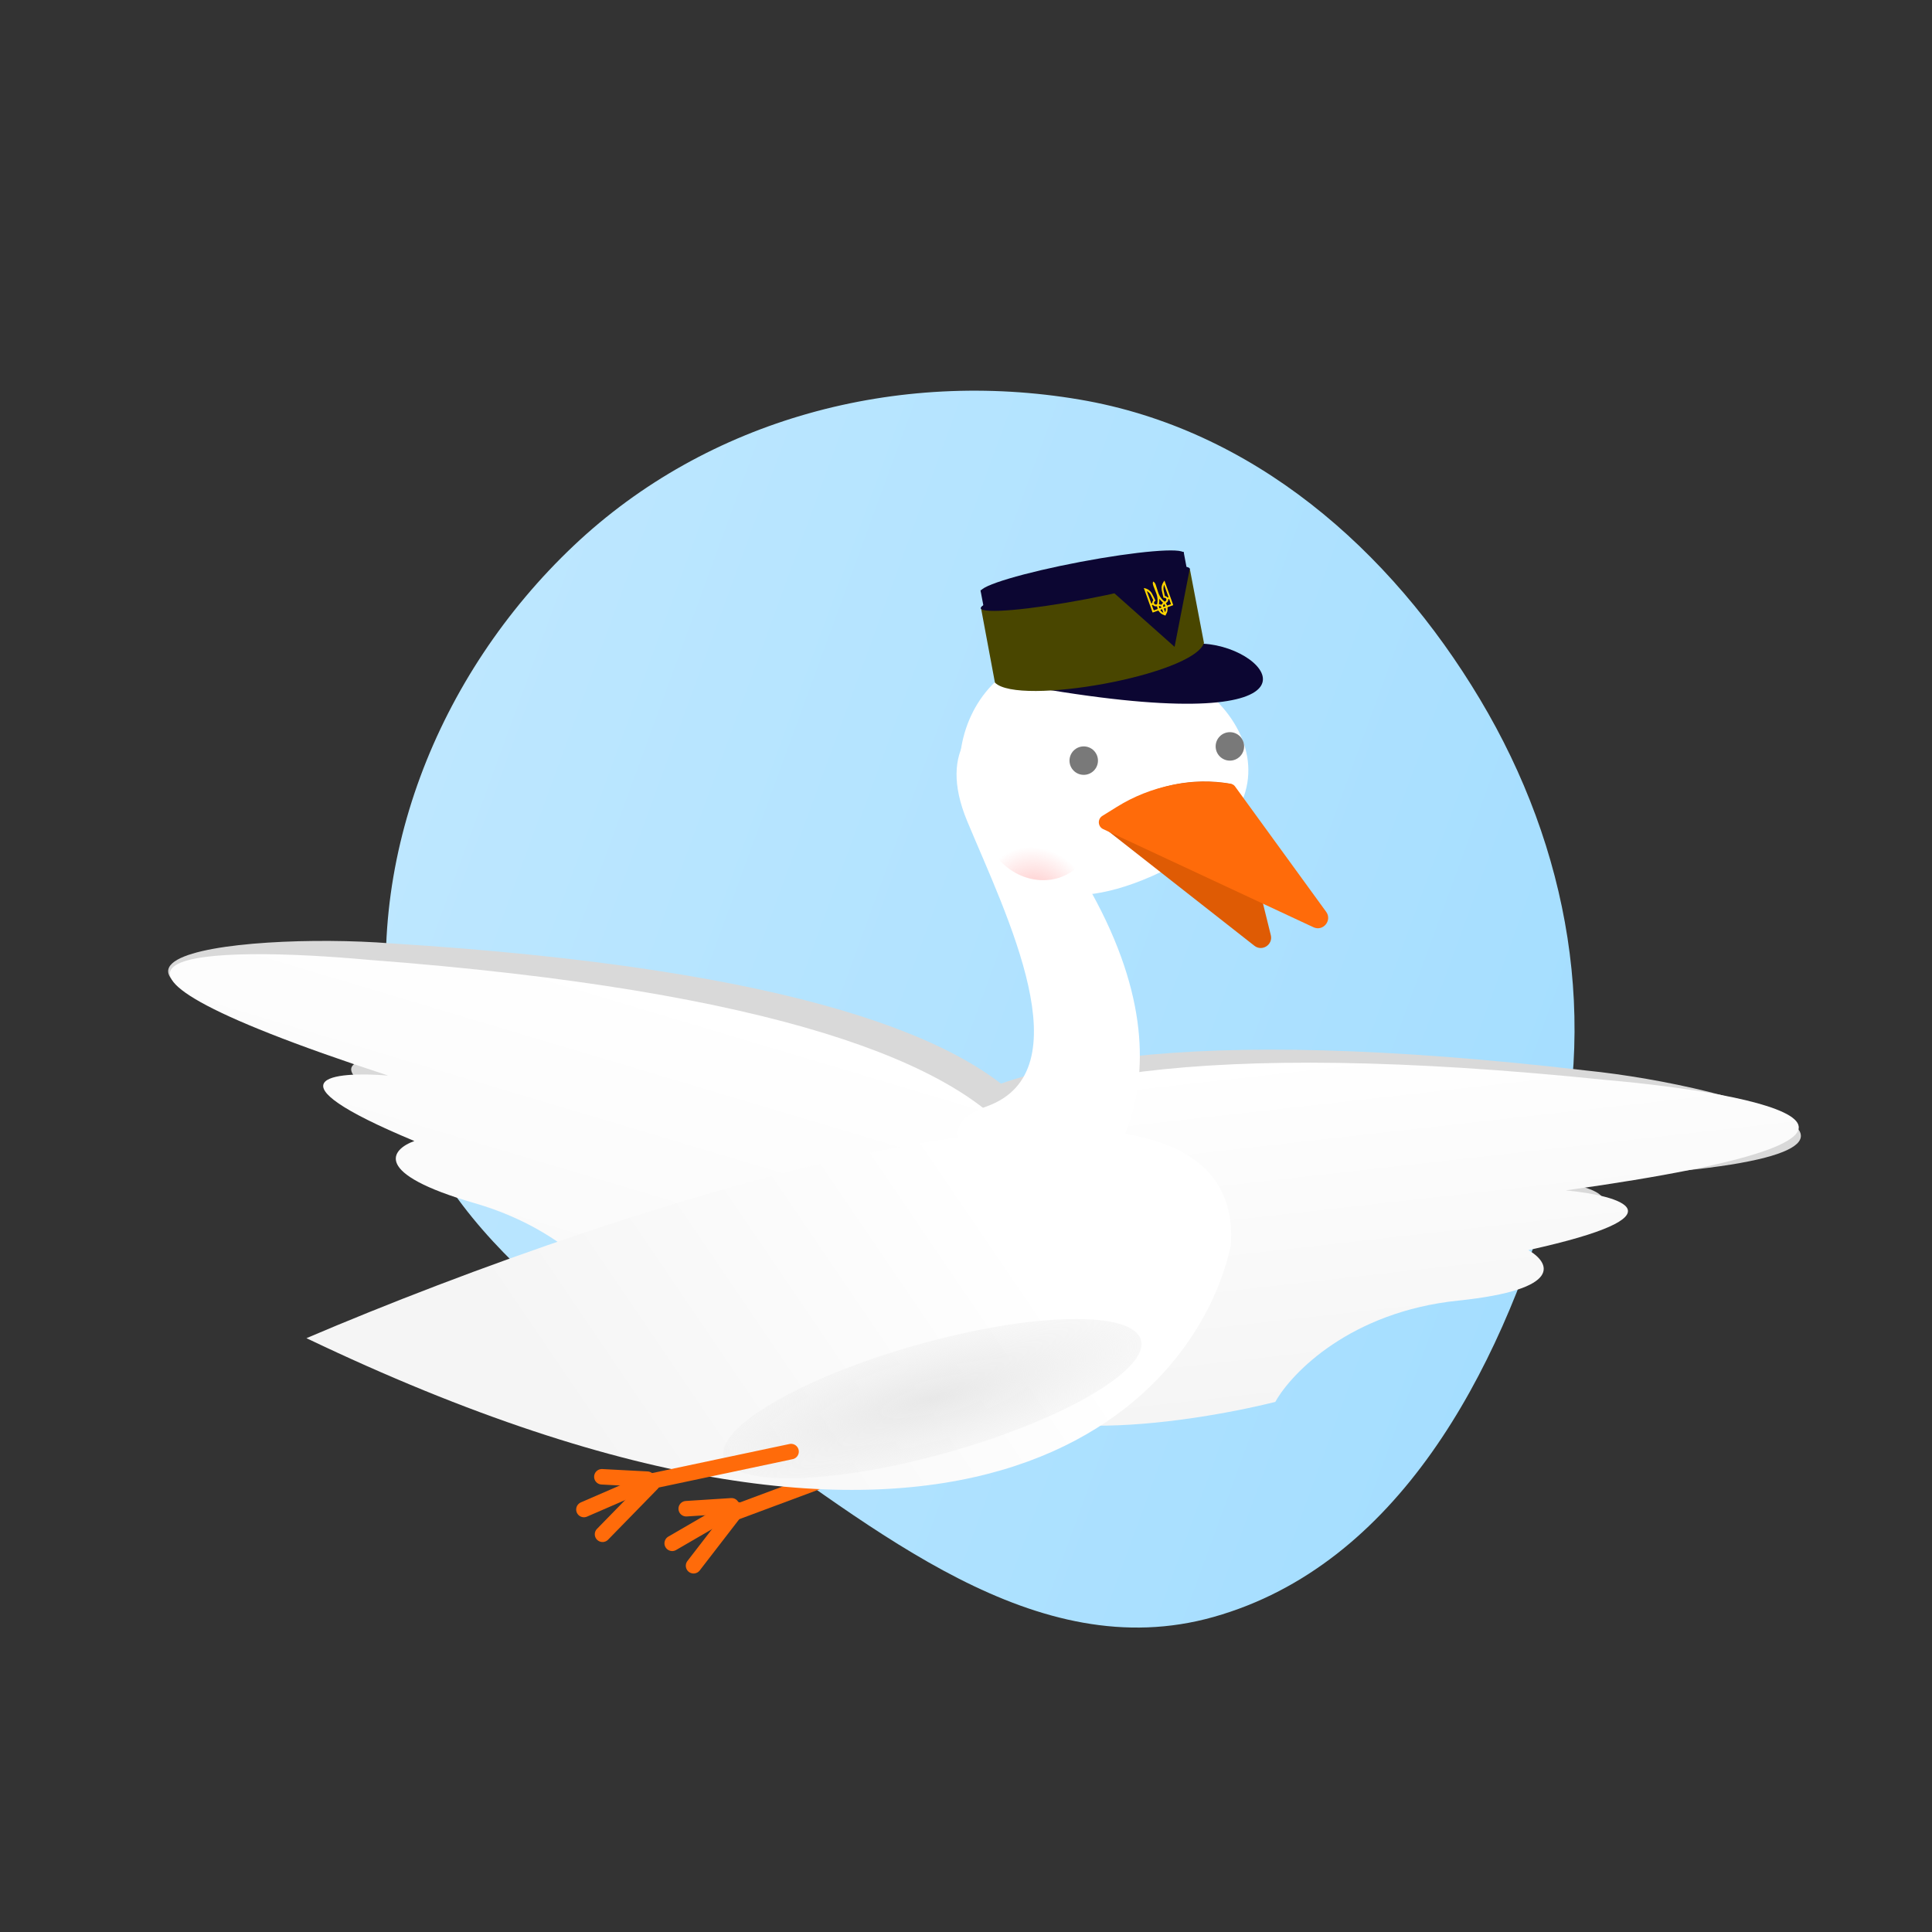 <svg width="374" height="374" viewBox="0 0 374 374" fill="none" xmlns="http://www.w3.org/2000/svg">
<rect x="0" y="0" width="374" height="374" fill="#333333" stroke="none"/>
<path fill-rule="evenodd" clip-rule="evenodd" d="M300.389 230.287C290.073 265.816 270.521 302.968 234.938 313.01C200.462 322.739 169.4 295.929 139.941 275.565C112.092 256.315 81.728 236.577 76.049 203.178C69.958 167.359 84.662 130.621 111.048 105.641C137.018 81.055 173.736 71.37 208.966 77.344C242.458 83.023 269.078 106.225 286.514 135.394C303.763 164.251 309.77 197.981 300.389 230.287Z" fill="url(#paint0_linear_104_278)"/>
<path d="M307.065 207.233C151.633 189.156 160.683 236.143 184.637 261.896C187.338 277.196 224.033 272.514 242.042 268.26C245.298 262.709 256.937 251.133 277.447 249.242C297.957 247.352 295.144 242.099 291.173 239.709C321.908 233.309 308.98 229.453 298.674 228.325C387.813 225.132 336.275 210.17 307.065 207.233Z" fill="#D9D9D9"/>
<path d="M310.967 209.068C152.488 192.742 163.193 240.001 188.355 265.671C191.59 281.062 228.716 275.893 246.875 271.385C250.004 265.749 261.455 253.937 282.23 251.78C303.004 249.624 299.977 244.363 295.867 242.002C326.883 235.175 313.626 231.445 303.12 230.434C380.839 219.591 340.734 211.672 310.967 209.068Z" fill="url(#paint1_linear_104_278)"/>
<line x1="1.5" y1="-1.5" x2="29.539" y2="-1.5" transform="matrix(-0.937 0.349 0.349 0.937 170.507 283.884)" stroke="#FF6B0A" stroke-width="3" stroke-linecap="round"/>
<path d="M130.125 298.757L141.626 292.08" stroke="#FF6B0A" stroke-width="3" stroke-linecap="round"/>
<path d="M132.839 292.06L141.612 291.498" stroke="#FF6B0A" stroke-width="3" stroke-linecap="round"/>
<path d="M134.26 303.099L142.634 292.242" stroke="#FF6B0A" stroke-width="3" stroke-linecap="round"/>
<path d="M75.722 182.623C231.9 192.359 214.671 237.001 186.535 258.104C181.167 272.684 145.881 261.577 128.91 254.202C126.688 248.161 117.283 234.707 97.433 229.214C77.582 223.721 81.281 219.05 85.612 217.401C56.496 205.658 69.903 204.153 80.246 204.868C-6.918 185.939 46.454 180.341 75.722 182.623Z" fill="#D9D9D9"/>
<path d="M71.187 185.793C230.052 197.792 211.148 242.407 181.837 263.215C175.927 277.79 140.303 266.128 123.23 258.476C121.149 252.374 111.97 238.721 91.906 232.92C71.842 227.118 75.753 222.477 80.216 220.881C50.899 208.668 64.607 207.345 75.126 208.21C0.556 183.775 41.429 183.084 71.187 185.793Z" fill="url(#paint2_linear_104_278)"/>
<path d="M238.278 241.027C231.559 272.359 186.361 319.826 59.324 259.046C120.253 233.042 241.344 193.033 238.278 241.027Z" fill="url(#paint3_linear_104_278)"/>
<path d="M187.249 159.004C181.204 144.494 189.768 138.852 194.806 137.844C198.585 140.363 212.036 145.401 205.386 145.401C198.736 145.401 200.6 154.47 202.363 159.004C235.01 203.137 215.966 227.773 206.142 234.575C194.806 230.041 175.914 219.612 191.028 214.171C209.92 207.369 194.806 177.141 187.249 159.004Z" fill="white"/>
<ellipse cx="180.499" cy="270.751" rx="10.822" ry="41.94" transform="rotate(74.287 180.499 270.751)" fill="url(#paint4_radial_104_278)"/>
<line x1="1.5" y1="-1.5" x2="29.539" y2="-1.5" transform="matrix(-0.978 0.207 0.207 0.978 154.914 282.157)" stroke="#FF6B0A" stroke-width="3" stroke-linecap="round"/>
<path d="M113.038 292.214L125.236 286.92" stroke="#FF6B0A" stroke-width="3" stroke-linecap="round"/>
<path d="M116.512 285.878L125.291 286.34" stroke="#FF6B0A" stroke-width="3" stroke-linecap="round"/>
<path d="M116.64 297.008L126.219 287.198" stroke="#FF6B0A" stroke-width="3" stroke-linecap="round"/>
<path d="M228.694 166.772C207.263 178.589 197.315 171.696 195.02 166.772C179.372 157.468 183.002 125.711 209.791 125.711C236.581 125.711 255.484 152 228.694 166.772Z" fill="white"/>
<path d="M214.013 158.101L217.425 155.904C223.554 151.957 230.941 150.457 238.123 151.701C238.529 151.772 238.855 152.075 238.954 152.475L246.005 181.031C246.461 182.877 244.325 184.258 242.829 183.084L213.906 160.396C213.143 159.798 213.198 158.626 214.013 158.101Z" fill="#DF5B04"/>
<path d="M213.404 157.938L216.201 156.198C222.795 152.097 230.649 150.519 238.315 151.754C238.615 151.803 238.883 151.968 239.062 152.213L256.719 176.507C257.934 178.178 256.127 180.369 254.256 179.496L213.558 160.507C212.505 160.015 212.417 158.551 213.404 157.938Z" fill="#FF6B0A"/>
<circle r="2.754" transform="matrix(-1 0 0 1 238.082 144.489)" fill="#797979"/>
<circle r="2.754" transform="matrix(-1 0 0 1 209.791 147.243)" fill="#797979"/>
<path d="M229.749 110.093L229.125 106.803L189.803 114.26L193.186 132.1L194.568 131.837L227.362 127.701L232.508 124.643L230.157 112.242L230.35 112.232L230.321 110.089L229.749 110.093Z" fill="#0C0632"/>
<ellipse rx="20.586" ry="2.046" transform="matrix(-0.982 0.186 0.186 0.982 210.105 113.93)" fill="#0C0632"/>
<path d="M232.973 124.614C246.371 125.386 259.088 142.724 203.201 133.573L232.973 124.614Z" fill="#0C0632"/>
<path d="M233.066 124.469C230.981 130.674 197.172 136.754 192.602 132.142L189.921 117.796C195.884 118.602 206.491 113.22 215.663 114.793L227.378 125.216L230.322 110.089L233.066 124.469Z" fill="#494600"/>
<ellipse rx="20.007" ry="2.046" transform="matrix(-0.982 0.186 0.186 0.982 209.516 110.782)" fill="#0C0632"/>
<ellipse rx="20.289" ry="2.046" transform="matrix(-0.982 0.186 0.186 0.982 209.813 113.985)" fill="#0C0632"/>
<path d="M225.427 112.39C225.368 112.466 225.317 112.525 225.276 112.589C224.927 113.112 224.787 113.622 224.889 114.236C224.932 114.496 225.006 114.754 225.065 115.008C225.119 115.233 225.171 115.454 225.22 115.68C225.232 115.739 225.248 115.76 225.316 115.745C225.457 115.708 225.597 115.73 225.7 115.842C225.794 115.939 225.814 116.059 225.776 116.181C225.739 116.307 225.645 116.386 225.526 116.433C225.465 116.455 225.416 116.445 225.364 116.4C224.959 116.067 224.646 115.664 224.411 115.198C224.218 114.811 224.105 114.395 223.978 113.989C223.904 113.758 223.821 113.526 223.756 113.292C223.712 113.145 223.659 113.01 223.573 112.883C223.486 112.756 223.376 112.651 223.234 112.571C223.168 112.717 223.145 112.869 223.167 113.019C223.19 113.16 223.232 113.303 223.276 113.436C223.323 113.582 223.391 113.72 223.445 113.859C223.591 114.227 223.74 114.593 223.873 114.966C224.092 115.587 224.142 116.224 224.015 116.87C224 116.957 223.951 116.997 223.872 117.016C223.673 117.069 223.475 116.973 223.41 116.793C223.35 116.625 223.444 116.42 223.631 116.344C223.698 116.315 223.693 116.29 223.665 116.237C223.524 115.958 223.386 115.673 223.249 115.392C223.09 115.074 222.951 114.75 222.702 114.486C222.373 114.139 222.009 113.958 221.539 113.851C221.505 113.845 221.471 113.839 221.422 113.83C221.435 113.866 221.443 113.89 221.452 113.914C222.007 115.462 222.538 116.947 223.093 118.496C223.125 118.584 223.125 118.584 223.209 118.554C223.527 118.44 223.85 118.325 224.168 118.211C224.224 118.191 224.254 118.198 224.286 118.25C224.531 118.641 224.874 118.915 225.319 119.054C225.412 119.084 225.502 119.133 225.593 119.172C225.7 118.899 225.902 118.664 225.968 118.365C226.021 118.12 226.046 117.872 226.007 117.624C226 117.568 226.019 117.543 226.067 117.526C226.393 117.409 226.716 117.294 227.042 117.177C227.098 117.157 227.118 117.136 227.095 117.072C226.537 115.515 226.001 114.018 225.444 112.461C225.449 112.45 225.443 112.434 225.427 112.39ZM225.328 113.23C225.338 113.231 225.35 113.227 225.359 113.228C225.369 113.256 225.379 113.284 225.389 113.312C225.657 114.06 225.904 114.749 226.172 115.497C226.216 115.621 226.216 115.621 226.088 115.667C226.039 115.685 226.011 115.681 225.981 115.637C225.88 115.507 225.743 115.429 225.585 115.405C225.517 115.393 225.496 115.36 225.484 115.301C225.421 115.012 225.361 114.717 225.286 114.432C225.211 114.134 225.198 113.895 225.253 113.591C225.272 113.467 225.304 113.351 225.328 113.23ZM222.014 114.43C222.022 114.427 222.025 114.422 222.033 114.419C222.068 114.442 222.104 114.466 222.136 114.491C222.379 114.674 222.575 114.816 222.717 115.086C222.894 115.429 223.064 115.775 223.237 116.119C223.262 116.164 223.262 116.201 223.223 116.246C223.118 116.37 223.06 116.512 223.06 116.679C223.061 116.756 223.022 116.788 222.91 116.805C222.841 116.816 222.848 116.76 222.835 116.724C222.563 115.963 222.312 115.263 222.038 114.498C222.026 114.476 222.017 114.452 222.014 114.43ZM225.7 116.741C225.718 116.73 225.741 116.717 225.766 116.699C226 116.552 226.153 116.357 226.14 116.068C226.139 116.028 226.15 116.006 226.188 115.997C226.216 115.987 226.244 115.977 226.272 115.967C226.312 115.952 226.334 115.963 226.349 116.003C226.456 116.303 226.565 116.607 226.668 116.909C226.674 116.925 226.655 116.972 226.639 116.978C226.423 117.06 226.201 117.139 225.982 117.213C225.966 117.219 225.924 117.202 225.914 117.188C225.844 117.042 225.773 116.895 225.7 116.741ZM223.976 117.358C224.017 117.524 224.052 117.683 224.091 117.845C224.103 117.891 224.071 117.902 224.039 117.914C223.833 117.987 223.63 118.055 223.427 118.133C223.362 118.156 223.333 118.139 223.316 118.078C223.224 117.808 223.124 117.541 223.026 117.269C222.982 117.145 222.982 117.145 223.107 117.101C223.143 117.088 223.175 117.076 223.203 117.116C223.36 117.326 223.579 117.392 223.829 117.379C223.882 117.374 223.931 117.361 223.976 117.358ZM224.426 115.924C224.649 116.192 224.869 116.451 225.142 116.669C225.048 116.798 224.96 116.92 224.866 117.039C224.854 117.057 224.811 117.064 224.787 117.059C224.659 117.032 224.537 116.995 224.409 116.968C224.37 116.96 224.354 116.943 224.362 116.899C224.423 116.602 224.429 116.302 224.42 115.998C224.425 115.974 224.425 115.947 224.426 115.924ZM225.643 117.687C225.734 117.889 225.661 118.385 225.547 118.484C225.542 118.482 225.536 118.479 225.536 118.479C225.462 118.271 225.383 118.064 225.314 117.859C225.308 117.843 225.328 117.809 225.343 117.799C225.44 117.755 225.542 117.723 225.643 117.687ZM225.212 118.614C225.003 118.575 224.648 118.219 224.619 118.049C224.707 118.017 224.804 117.983 224.893 117.951C224.945 117.932 224.968 117.947 224.985 117.995C225.046 118.163 225.106 118.331 225.166 118.499C225.183 118.533 225.196 118.57 225.212 118.614ZM225.389 117.421C225.337 117.44 225.282 117.464 225.226 117.475C225.21 117.481 225.167 117.46 225.166 117.447C225.127 117.262 225.186 117.069 225.341 116.969C225.374 116.948 225.397 116.949 225.418 116.982C225.473 117.084 225.523 117.188 225.58 117.294C225.598 117.333 225.58 117.357 225.543 117.37C225.494 117.384 225.441 117.402 225.389 117.421ZM224.648 117.687C224.6 117.704 224.555 117.72 224.507 117.737C224.46 117.758 224.425 117.748 224.414 117.693C224.39 117.589 224.367 117.485 224.347 117.379C224.338 117.328 224.358 117.307 224.412 117.306C224.58 117.295 224.776 117.41 224.836 117.565C224.842 117.581 224.824 117.619 224.809 117.629C224.754 117.653 224.7 117.668 224.648 117.687Z" fill="#FFD500"/>
<ellipse rx="10.222" ry="11.157" transform="matrix(-0.762 0.648 0.648 0.762 201.035 159.611)" fill="url(#paint5_radial_104_278)"/>
<defs>
<linearGradient id="paint0_linear_104_278" x1="301.374" y1="229.162" x2="81.921" y2="148.838" gradientUnits="userSpaceOnUse">
<stop stop-color="#A5DEFF"/>
<stop offset="1" stop-color="#BDE7FF"/>
</linearGradient>
<linearGradient id="paint1_linear_104_278" x1="252.066" y1="203.949" x2="259.673" y2="271.347" gradientUnits="userSpaceOnUse">
<stop stop-color="white"/>
<stop offset="1" stop-color="#F5F5F5"/>
</linearGradient>
<linearGradient id="paint2_linear_104_278" x1="130.063" y1="191.186" x2="110.641" y2="256.172" gradientUnits="userSpaceOnUse">
<stop stop-color="white"/>
<stop offset="1" stop-color="#F9F9F9"/>
</linearGradient>
<linearGradient id="paint3_linear_104_278" x1="186.299" y1="225.293" x2="111.066" y2="276.421" gradientUnits="userSpaceOnUse">
<stop stop-color="white"/>
<stop offset="1" stop-color="#F5F5F5"/>
</linearGradient>
<radialGradient id="paint4_radial_104_278" cx="0" cy="0" r="1" gradientUnits="userSpaceOnUse" gradientTransform="translate(180.499 270.751) rotate(90) scale(41.94 10.822)">
<stop stop-color="#E8E8E8"/>
<stop offset="1" stop-color="#EFEFEF" stop-opacity="0.5"/>
</radialGradient>
<radialGradient id="paint5_radial_104_278" cx="0" cy="0" r="1" gradientUnits="userSpaceOnUse" gradientTransform="translate(10.222 11.157) rotate(90) scale(11.157 10.222)">
<stop stop-color="#FFBBBB"/>
<stop offset="1" stop-color="#FFBBBB" stop-opacity="0"/>
</radialGradient>
</defs>
</svg>
